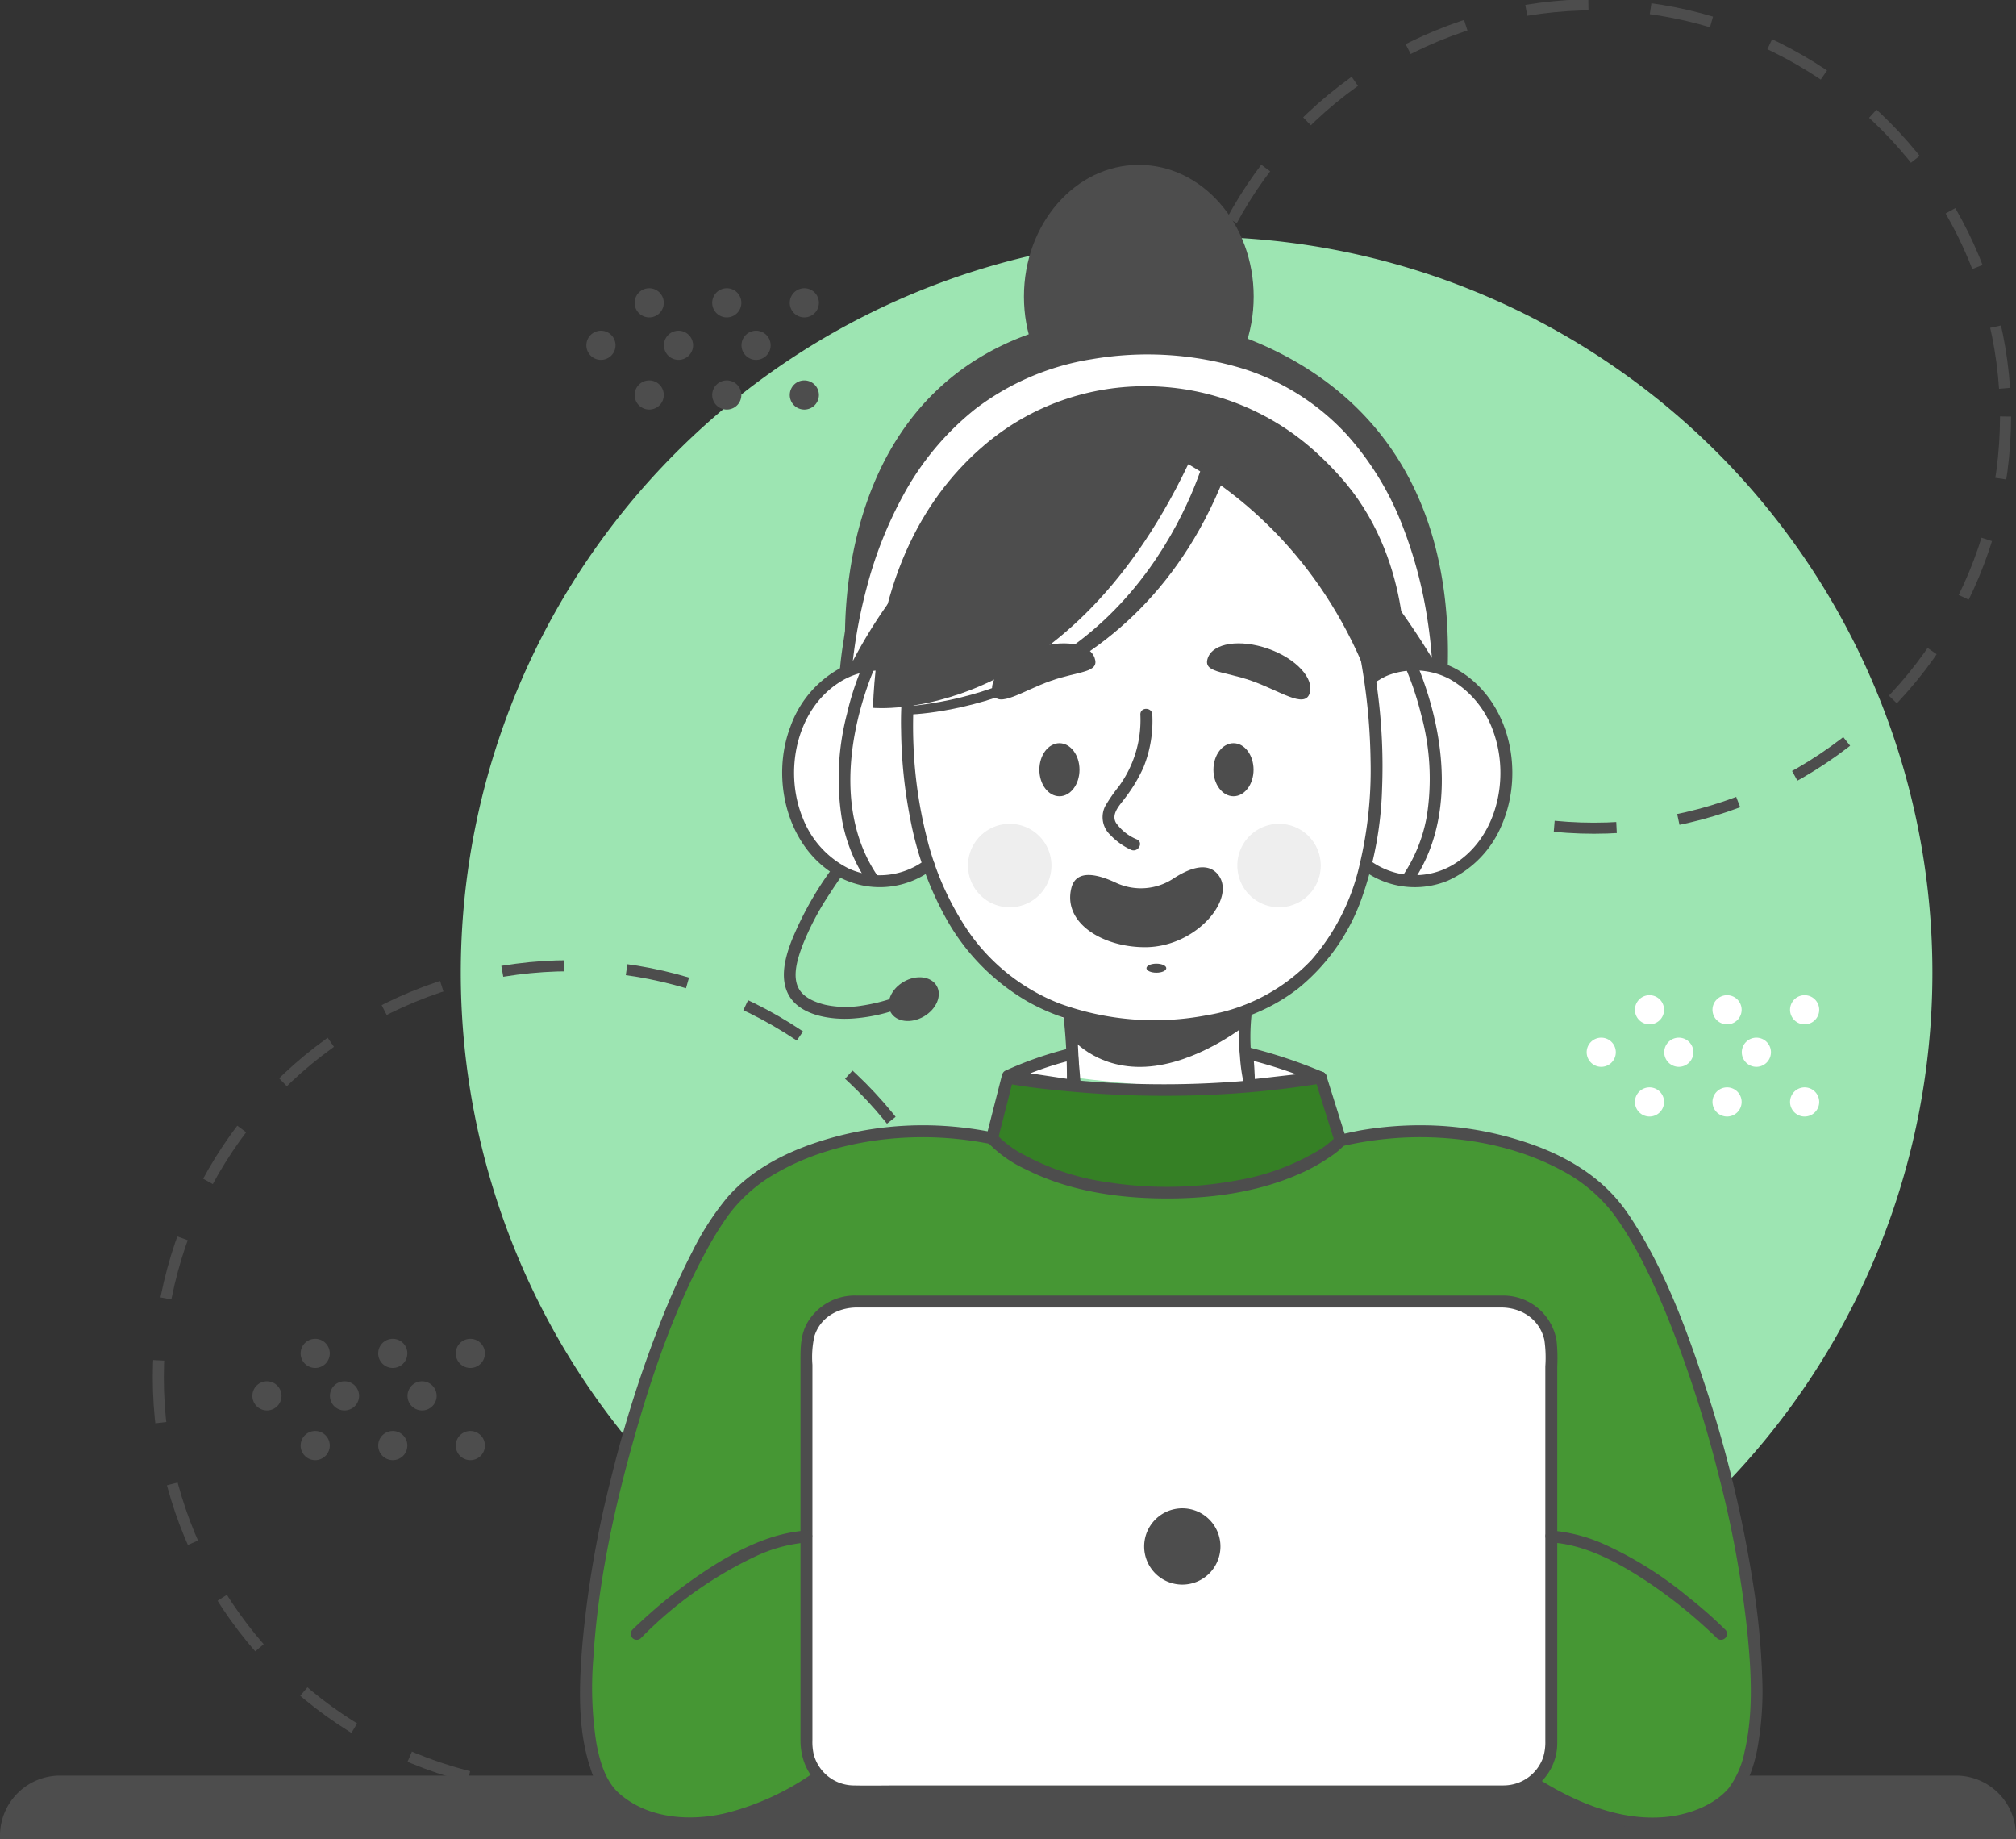 <svg id="Group_10231" data-name="Group 10231" xmlns="http://www.w3.org/2000/svg" xmlns:xlink="http://www.w3.org/1999/xlink" width="364.8" height="332.74" viewBox="0 0 364.8 332.74">
  <rect x="0" y="0" width="364.8" height="332.74" fill="#333333" stroke="none"/>
  <defs>
    <clipPath id="clip-path">
      <rect id="Rectangle_11796" data-name="Rectangle 11796" width="364.8" height="332.74" fill="none"/>
    </clipPath>
    <clipPath id="clip-path-3">
      <rect id="Rectangle_11793" data-name="Rectangle 11793" width="15.094" height="15.094" fill="none"/>
    </clipPath>
  </defs>
  <g id="Group_10230" data-name="Group 10230" clip-path="url(#clip-path)">
    <g id="Group_10229" data-name="Group 10229">
      <g id="Group_10228" data-name="Group 10228" clip-path="url(#clip-path)">
        <path id="Path_21719" data-name="Path 21719" d="M96.547,182.734A133.147,133.147,0,1,0,229.694,49.587,133.148,133.148,0,0,0,96.547,182.734" transform="translate(-13.167 -6.762)" fill="#9de5b2"/>
        <circle id="Ellipse_361" data-name="Ellipse 361" cx="74.485" cy="74.485" r="74.485" transform="translate(28.642 174.715)" fill="none" stroke="#4d4d4d" stroke-miterlimit="10" stroke-width="2" stroke-dasharray="11.29 11.29 11.29 11.29 11.29 11.29"/>
        <circle id="Ellipse_362" data-name="Ellipse 362" cx="74.485" cy="74.485" r="74.485" transform="translate(213.937 0.864)" fill="none" stroke="#4d4d4d" stroke-miterlimit="10" stroke-width="2" stroke-dasharray="11.29 11.29 11.29 11.29 11.29 11.29"/>
        <path id="Path_21720" data-name="Path 21720" d="M364.8,383.465H0v-.645a10.871,10.871,0,0,1,10.871-10.871H353.929A10.871,10.871,0,0,1,364.8,382.82Z" transform="translate(0 -50.725)" fill="#4d4d4d"/>
        <path id="Path_21721" data-name="Path 21721" d="M189.9,124.633s-9.148,53.992,29.951,71.976l.365,9.94s19.99,2.783,32.268,1.392l-1.231-13.487s25.078-6.6,23.61-46.6c-.231-6.291-.51-11.69-.817-16.321-1.437-21.685-16.611-40.3-37.784-45.2-17.907-4.145-37.924,1.029-46.362,38.3" transform="translate(-25.771 -11.611)" fill="#fff"/>
        <path id="Path_21722" data-name="Path 21722" d="M174.468,179.623a60.759,60.759,0,0,0-8.8,14.937c-1.146,2.95-2.178,6.672-.665,9.681,1.971,3.92,7.671,4.721,11.553,4.478a31.116,31.116,0,0,0,10.52-2.586c1.269-.561.171-2.422-1.089-1.864-.076.033-.261.107.065-.027-.15.061-.3.123-.452.183-.577.228-1.162.436-1.752.63a32.339,32.339,0,0,1-5.485,1.32,17.81,17.81,0,0,1-6.6-.142c-1.666-.4-3.714-1.182-4.681-2.7-1.474-2.308-.344-5.694.517-8.008a49.862,49.862,0,0,1,4.91-9.35q1.216-1.9,2.534-3.732.394-.548.8-1.089c.089-.118.493-.644.155-.208.841-1.085-.676-2.624-1.527-1.527" transform="translate(-22.399 -24.445)" fill="#4d4d4d"/>
        <path id="Path_21723" data-name="Path 21723" d="M211.2,224.774a74.023,74.023,0,0,1,11.584-4s.567,5.8.446,5.792-12.029-1.793-12.029-1.793" transform="translate(-28.803 -30.108)" fill="#fff"/>
        <path id="Path_21724" data-name="Path 21724" d="M211.578,225.537c.09-.041.181-.079.271-.119l.34-.147.2-.084.057-.024q1.354-.565,2.726-1.087a59.479,59.479,0,0,1,7.735-2.429l-1.366-1.042q.136,1.39.258,2.782c.057.649.113,1.3.158,1.95.016.225.032.452.041.678,0,.077,0,.161.006.237.029.218,0-.088.026-.143l.5-.645-.005,0,.545-.148c.584.065.047,0-.1-.017l-.9-.132-2.9-.433-6.387-.954-1.46-.219a1.114,1.114,0,0,0-1.327.754,1.088,1.088,0,0,0,.754,1.328l7.674,1.147q1.973.3,3.948.587c.694.1,1.485.187,1.74-.7a4.615,4.615,0,0,0-.01-1.541c-.111-1.514-.255-3.025-.4-4.537a1.1,1.1,0,0,0-1.367-1.041,65.123,65.123,0,0,0-11.841,4.108,1.088,1.088,0,0,0-.387,1.478,1.106,1.106,0,0,0,1.477.387" transform="translate(-28.633 -29.939)" fill="#4d4d4d"/>
        <path id="Path_21725" data-name="Path 21725" d="M274.627,225.024A112.511,112.511,0,0,0,261.3,220.6s.644,6,0,5.941c-.121-.011,13.326-1.52,13.326-1.52" transform="translate(-35.635 -30.085)" fill="#fff"/>
        <path id="Path_21726" data-name="Path 21726" d="M274.742,223.815a90.359,90.359,0,0,0-13.327-4.421c-.617-.142-1.445.307-1.366,1.041q.139,1.3.219,2.6c.04.634.072,1.27.068,1.905,0,.27-.011.54-.035.808-.02.222.066-.21-.02.075-.009.035-.02.071-.032.105a.9.9,0,0,1,.881-.631l.545.148h0q-.128.987-.257,1.973c.164-.047-.279.025-.173.022s.209-.026.311-.039q.495-.06.99-.116,1.6-.185,3.2-.366,3.531-.4,7.062-.8l1.651-.186a1.111,1.111,0,0,0,1.08-1.08,1.087,1.087,0,0,0-1.08-1.08q-5.848.657-11.693,1.324a12.535,12.535,0,0,0-1.921.234,1.093,1.093,0,0,0-.258,1.973c.833.527,1.637-.265,1.806-1.041a9.131,9.131,0,0,0,.087-2.251c-.044-1.2-.142-2.391-.269-3.581l-1.366,1.041a90.353,90.353,0,0,1,13.326,4.422,1.087,1.087,0,0,0,1.328-.754,1.106,1.106,0,0,0-.754-1.328" transform="translate(-35.464 -29.916)" fill="#4d4d4d"/>
        <path id="Path_21727" data-name="Path 21727" d="M309.649,251.379c-5.753-7.856-15.708-11.611-24.891-13.368a62.171,62.171,0,0,0-29.933,1.845,96.242,96.242,0,0,1-26.106,4.409,96.242,96.242,0,0,1-26.106-4.409,62.171,62.171,0,0,0-29.933-1.845c-9.183,1.757-19.138,5.512-24.891,13.368-16.317,22.279-34.273,94.985-19.34,106.491,15.969,12.3,38.188-5.418,38.188-5.418l61,2.159v.076l1.08-.038,1.08.038v-.076l61-2.159s22.218,17.722,38.188,5.418c14.933-11.506-3.023-84.212-19.34-106.491" transform="translate(-16.755 -32.317)" fill="#469734"/>
        <path id="Path_21728" data-name="Path 21728" d="M310.4,250.663c-3.847-5.181-9.3-8.662-15.257-10.978a60.108,60.108,0,0,0-20.6-3.955,64.014,64.014,0,0,0-11.925.94,101.409,101.409,0,0,0-10.547,2.649A92.935,92.935,0,0,1,230,242.977c-7.6.266-15.346-1.118-22.674-3.026-3.377-.878-6.681-2-10.095-2.743a65.165,65.165,0,0,0-11.681-1.455,61.382,61.382,0,0,0-21.308,3.1c-6.007,2-11.863,5.108-16.075,9.937a50.388,50.388,0,0,0-6.349,9.852,131.419,131.419,0,0,0-5.44,11.974,220.026,220.026,0,0,0-9.285,29.172,189.1,189.1,0,0,0-5.114,29.6c-.613,7.343-.967,15.395,1.385,22.495a13.791,13.791,0,0,0,3.966,6.442,22.262,22.262,0,0,0,14.816,4.787c8.468-.256,16.78-4.131,23.6-8.972.5-.354.993-.717,1.472-1.1l-.763.317,20.65.731,32.869,1.163,7.485.265-1.08-1.08v.076a1.092,1.092,0,0,0,1.08,1.08c.725-.026,1.434-.026,2.158,0a1.092,1.092,0,0,0,1.08-1.08v-.076l-1.08,1.08,20.65-.731,32.87-1.163,7.484-.264-.763-.317a49.447,49.447,0,0,0,7.385,4.754,41.661,41.661,0,0,0,16.64,5.264c5.717.4,12.352-1.133,16.513-5.329,2.314-2.333,3.44-5.666,4.1-8.812a58.1,58.1,0,0,0,.944-13.5,135.859,135.859,0,0,0-1.646-16.793,225.22,225.22,0,0,0-8.867-36.393c-3.311-10.016-7.152-20.241-12.876-29.161q-.789-1.229-1.649-2.411c-.811-1.111-2.685-.035-1.865,1.09,4.413,6.051,7.545,13.065,10.3,19.992a220.238,220.238,0,0,1,8.738,27.32,194.3,194.3,0,0,1,5.133,27.872c.74,7.248,1.223,14.951-.45,22.111a16.284,16.284,0,0,1-2.853,6.57c-2.621,3.141-7.243,4.8-11.2,5.221-8.544.9-17.115-2.849-24.124-7.43q-1.273-.832-2.5-1.738c-.086-.064-.462-.322-.095-.07-.036-.024-.067-.06-.105-.082a1.753,1.753,0,0,0-.865-.314c-1.229-.071-2.516.089-3.745.132l-18.876.668-23.165.82-14.411.51-.707.025a1.1,1.1,0,0,0-1.08,1.08v.076l1.08-1.08c-.725-.026-1.434-.026-2.158,0l1.08,1.08v-.076a1.1,1.1,0,0,0-1.08-1.08l-18.724-.663-31.8-1.125-9.368-.332a2.854,2.854,0,0,0-1.879.282c-.247.151.185-.139-.013.01-.181.136-.363.272-.546.406-.636.465-1.286.912-1.943,1.346A48.024,48.024,0,0,1,147.77,360.2c-6.434,1.49-14,.961-19.162-3.611-2.514-2.225-3.541-5.905-4.135-9.209a64.641,64.641,0,0,1-.531-15.256c.8-13.188,3.582-26.295,7.141-38.992,3.358-11.978,7.437-24.043,13.447-34.979a60.075,60.075,0,0,1,3.678-5.943,27.906,27.906,0,0,1,9.08-7.972c8-4.54,17.731-6.439,26.854-6.355a62.741,62.741,0,0,1,15.664,2.171c4.323,1.16,8.562,2.487,12.961,3.361a85.038,85.038,0,0,0,15.35,1.752,77.623,77.623,0,0,0,15.455-1.61c4.385-.838,8.624-2.084,12.914-3.29a63.032,63.032,0,0,1,15.639-2.372c9.134-.2,18.842,1.58,26.945,5.948a28.433,28.433,0,0,1,9.464,7.911c.82,1.1,2.694.028,1.865-1.09" transform="translate(-16.573 -32.147)" fill="#4d4d4d"/>
        <path id="Path_21729" data-name="Path 21729" d="M214.545,58.364c0,13.16,9.306,23.827,20.785,23.827s20.786-10.667,20.786-23.827-9.306-23.828-20.786-23.828S214.545,45.2,214.545,58.364" transform="translate(-29.259 -4.71)" fill="#4d4d4d"/>
        <path id="Path_21730" data-name="Path 21730" d="M177.271,129.77S172.317,84.181,209.2,69.917a55.863,55.863,0,0,1,38.963-.259c16.847,6.047,39.284,21.5,37.933,60.847l-3.445-1.3s-2.333-49.561-51.049-50.3-51.279,48.619-51.279,48.619Z" transform="translate(-24.145 -9.039)" fill="#4d4d4d"/>
        <path id="Path_21731" data-name="Path 21731" d="M193.16,136.884H179.125L189.406,122.6Z" transform="translate(-24.428 -16.72)" fill="#4d4d4d"/>
        <path id="Path_21732" data-name="Path 21732" d="M290.621,138.069l1.306-10.934,6.211,10.368Z" transform="translate(-39.634 -17.338)" fill="#4d4d4d"/>
        <path id="Path_21733" data-name="Path 21733" d="M176.967,135.124s.795-62.037,54.754-62.037c51.482,0,52.634,54.641,52.805,60.266,0,0-23.735-43.293-49.734-43.293-39.006,0-57.826,45.063-57.826,45.063" transform="translate(-24.134 -9.967)" fill="#fff"/>
        <path id="Path_21734" data-name="Path 21734" d="M177.868,134.952c.025-1.853.206-3.713.409-5.553a91.6,91.6,0,0,1,2.546-13.409,73.179,73.179,0,0,1,6.722-16.856A50.875,50.875,0,0,1,200.429,83.8a46.709,46.709,0,0,1,21.088-9.021,59.233,59.233,0,0,1,27.518,1.763,43.183,43.183,0,0,1,18.612,11.867,53.315,53.315,0,0,1,10.137,16.619,79.141,79.141,0,0,1,4.4,16.375,87.723,87.723,0,0,1,1.05,10.583c.015.4.027.8.039,1.193l2.011-.545a133.023,133.023,0,0,0-11.567-17.271c-7.385-9.533-16.348-19.2-27.643-24.024-11.624-4.962-25.3-2.01-36.061,3.85-9.966,5.426-18.142,13.713-24.7,22.883a89.573,89.573,0,0,0-9.349,16.086q-.11.251-.215.505c-.535,1.28,1.553,1.839,2.081.573-.213.51-.036.086.022-.046.114-.254.227-.508.344-.76.438-.95.9-1.889,1.377-2.82a99.394,99.394,0,0,1,5.489-9.372c5.847-8.857,13.157-17,22.091-22.826A52.107,52.107,0,0,1,223.8,92.192c5.862-1.359,12.165-1.863,18-.122a44.052,44.052,0,0,1,15.167,8.673,96.171,96.171,0,0,1,12.812,13.127A151.913,151.913,0,0,1,283.231,133.4c.064.109.124.219.184.33a1.088,1.088,0,0,0,2.012-.545c-.09-2.966-.3-5.923-.669-8.868a85.312,85.312,0,0,0-3.529-16.073A60.433,60.433,0,0,0,272.26,90.6a45.541,45.541,0,0,0-16.969-13.91c-8.412-3.927-17.855-5.231-27.075-4.777a52.515,52.515,0,0,0-24.285,6.9,49.525,49.525,0,0,0-15.345,14.568,68.376,68.376,0,0,0-8.472,17.444,89.884,89.884,0,0,0-3.57,15.278,65.843,65.843,0,0,0-.824,8.46c0,.129-.009.257-.01.387a1.08,1.08,0,0,0,2.159,0" transform="translate(-23.956 -9.796)" fill="#4d4d4d"/>
        <path id="Path_21735" data-name="Path 21735" d="M259.8,211.555a38.279,38.279,0,0,0-.037,8.194,32.861,32.861,0,0,0,4.961,15.431c.768,1.15,2.638.071,1.865-1.09-4.25-6.368-5.6-14.991-4.629-22.535.176-1.374-1.985-1.361-2.159,0" transform="translate(-35.398 -28.711)" fill="#4d4d4d"/>
        <path id="Path_21736" data-name="Path 21736" d="M222.762,212.084a100.243,100.243,0,0,1,0,23.276c-.166,1.377,1.994,1.365,2.159,0a100.242,100.242,0,0,0,0-23.276c-.157-1.364-2.318-1.38-2.159,0" transform="translate(-30.378 -28.783)" fill="#4d4d4d"/>
        <path id="Path_21737" data-name="Path 21737" d="M254.246,160.485c0,2.65,1.625,4.8,3.631,4.8s3.631-2.148,3.631-4.8-1.625-4.8-3.631-4.8-3.631,2.148-3.631,4.8" transform="translate(-34.673 -21.232)" fill="#4d4d4d"/>
        <path id="Path_21738" data-name="Path 21738" d="M217.775,160.485c0,2.65,1.625,4.8,3.631,4.8s3.631-2.148,3.631-4.8-1.625-4.8-3.631-4.8-3.631,2.148-3.631,4.8" transform="translate(-29.699 -21.232)" fill="#4d4d4d"/>
        <path id="Path_21739" data-name="Path 21739" d="M188.923,205.532c-2.295,1.325-3.342,3.807-2.34,5.544s3.676,2.07,5.97.745,3.342-3.807,2.34-5.544-3.676-2.07-5.97-.745" transform="translate(-25.394 -27.919)" fill="#4d4d4d"/>
        <path id="Path_21740" data-name="Path 21740" d="M253.049,137.409c-.953,2.707,2.834,2.35,7.914,4.138s9.53,5.045,10.484,2.338-2.393-6.353-7.473-8.141S254,134.7,253.049,137.409" transform="translate(-34.49 -18.38)" fill="#4d4d4d"/>
        <path id="Path_21741" data-name="Path 21741" d="M226.421,137.409c.953,2.707-2.834,2.35-7.913,4.138s-9.531,5.045-10.484,2.338,2.393-6.353,7.473-8.141,9.971-1.042,10.925,1.665" transform="translate(-28.347 -18.38)" fill="#4d4d4d"/>
        <path id="Path_21742" data-name="Path 21742" d="M237.243,172.118a8.547,8.547,0,0,1-3.8-3.008c-.924-1.6.673-3.182,1.585-4.416a27.488,27.488,0,0,0,3.416-5.684,22.4,22.4,0,0,0,1.57-9.474c-.048-1.385-2.207-1.392-2.159,0a20.384,20.384,0,0,1-3.915,13.009,28.8,28.8,0,0,0-2.463,3.575,4.428,4.428,0,0,0,.972,5.22,12.04,12.04,0,0,0,3.7,2.643c1.251.586,2.348-1.275,1.091-1.865" transform="translate(-31.503 -20.251)" fill="#4d4d4d"/>
        <path id="Path_21743" data-name="Path 21743" d="M286.167,175.4a14.7,14.7,0,0,0,8.868,3.036c9.167,0,16.6-8.8,16.6-19.65s-7.431-19.65-16.6-19.65a14.58,14.58,0,0,0-8.142,2.523" transform="translate(-39.026 -18.975)" fill="#fff"/>
        <path id="Path_21744" data-name="Path 21744" d="M285.462,176.174a15.7,15.7,0,0,0,15.373,1.968,19.037,19.037,0,0,0,9.853-10.259c3.988-9.388,1.489-21.87-7.458-27.529a15.72,15.72,0,0,0-17.043.215c-1.16.756-.079,2.625,1.09,1.864a13.538,13.538,0,0,1,13.812-.825A17.491,17.491,0,0,1,309.1,151.2c3.05,8.445.633,19.5-7.539,24.193a13.631,13.631,0,0,1-15.01-1.079c-1.122-.822-2.2,1.051-1.09,1.865" transform="translate(-38.867 -18.813)" fill="#4d4d4d"/>
        <path id="Path_21745" data-name="Path 21745" d="M190.593,175.4a14.7,14.7,0,0,1-8.868,3.036c-9.167,0-16.6-8.8-16.6-19.65s7.431-19.65,16.6-19.65a14.58,14.58,0,0,1,8.142,2.523" transform="translate(-22.52 -18.975)" fill="#fff"/>
        <path id="Path_21746" data-name="Path 21746" d="M189.879,174.308a13.641,13.641,0,0,1-13.815,1.7,17.147,17.147,0,0,1-8.41-9.1c-3.459-8.31-1.366-19.529,6.521-24.613a13.585,13.585,0,0,1,14.978.143c1.168.761,2.251-1.108,1.09-1.865a15.715,15.715,0,0,0-15.39-1.125,19.44,19.44,0,0,0-9.447,10.755c-3.638,9.444-.7,21.949,8.49,27.12a15.737,15.737,0,0,0,17.072-1.144c1.109-.814.033-2.688-1.09-1.865" transform="translate(-22.351 -18.812)" fill="#4d4d4d"/>
        <path id="Path_21747" data-name="Path 21747" d="M188.993,143.658a61.516,61.516,0,0,0-.187,6.616,87.87,87.87,0,0,0,1.614,15.754,60.218,60.218,0,0,0,6.614,18.407,39.522,39.522,0,0,0,14.814,14.952c7.845,4.379,17.025,5.734,25.909,5.279,8.195-.419,16.366-2.636,22.912-7.742a36.821,36.821,0,0,0,11.554-16.492,64.694,64.694,0,0,0,3.615-19.669,103.421,103.421,0,0,0-.769-17.237c-.4-3.188-.889-6.378-1.6-9.514-.033-.145-.066-.29-.1-.434-.329-1.349-2.411-.778-2.081.574.5,2.069.862,4.183,1.188,6.285a109,109,0,0,1,1.279,15.194,73.919,73.919,0,0,1-1.985,18.938,39.559,39.559,0,0,1-8.673,17.173,33.516,33.516,0,0,1-18.967,10.038,50.155,50.155,0,0,1-26.658-2.124,36,36,0,0,1-16.319-12.786,52.434,52.434,0,0,1-7.771-17.515,80.651,80.651,0,0,1-2.331-16.221c-.137-3.023-.087-6.031.067-9.05.008-.143.021-.286.035-.428.13-1.383-2.029-1.374-2.159,0" transform="translate(-25.747 -18.112)" fill="#4d4d4d"/>
        <path id="Path_21748" data-name="Path 21748" d="M267.362,97.165q-1.986-2.2-4.006-4.056c-16.8-15.537-42.745-16.421-60.2-1.624-10.241,8.68-19.356,23.233-20.251,47.606,0,0,34.273,3.444,56.959-43.885,0,0,.048-.068.129-.187,10.294,6.034,24.775,17.956,32.994,39.917l6.087-3.6s1.52-19.523-11.71-34.166" transform="translate(-24.944 -11.033)" fill="#4d4d4d"/>
        <path id="Path_21749" data-name="Path 21749" d="M295.187,361.267H177.545a8.568,8.568,0,0,1-8.569-8.568V281.215a8.568,8.568,0,0,1,8.569-8.568H295.187a8.568,8.568,0,0,1,8.568,8.568V352.7a8.568,8.568,0,0,1-8.568,8.568" transform="translate(-23.044 -37.183)" fill="#fff"/>
        <path id="Path_21750" data-name="Path 21750" d="M295.016,360.017H186.049c-2.939,0-5.886.065-8.825,0a7.553,7.553,0,0,1-7.095-5.589,9.823,9.823,0,0,1-.244-2.553V283.918a17.29,17.29,0,0,1,.363-5.186c1.1-3.454,4.314-5.177,7.754-5.177H294.474c3.7,0,7,2.113,7.856,5.872a22.235,22.235,0,0,1,.174,4.772V352a9.2,9.2,0,0,1-.363,2.836,7.569,7.569,0,0,1-7.126,5.177,1.08,1.08,0,0,0,0,2.159,9.793,9.793,0,0,0,9.648-9.879c.008-1.816,0-3.632,0-5.449V284.295a32.186,32.186,0,0,0-.12-4.725,9.772,9.772,0,0,0-9.767-8.173c-1.269-.005-2.536,0-3.8,0H177.95a9.964,9.964,0,0,0-9,4.942c-1.226,2.2-1.225,4.487-1.225,6.89v68.621c0,4.254,2.118,8.109,6.223,9.7a13.552,13.552,0,0,0,5.059.631H295.016a1.08,1.08,0,0,0,0-2.159" transform="translate(-22.874 -37.012)" fill="#4d4d4d"/>
        <path id="Path_21751" data-name="Path 21751" d="M207.862,236.707l2.8-10.985a180.813,180.813,0,0,0,56.673,0l3.577,11.388s-8.393,9.407-31.527,9.407-31.527-9.81-31.527-9.81" transform="translate(-28.347 -30.783)" fill="#358025"/>
        <path id="Path_21752" data-name="Path 21752" d="M208.732,236.826q1.4-5.493,2.8-10.985l-1.328.754c3.625.685,7.321,1.085,10.991,1.432a188.314,188.314,0,0,0,27.139.6,170.608,170.608,0,0,0,19.116-2.034l-1.328-.754q1.789,5.693,3.577,11.388l.277-1.051a15.756,15.756,0,0,1-4.005,3.019,42.67,42.67,0,0,1-13.931,4.962,69.533,69.533,0,0,1-23.481.335,44.5,44.5,0,0,1-14.986-4.9,18.222,18.222,0,0,1-5.123-3.815c-.908-1.055-2.429.478-1.527,1.527a22.626,22.626,0,0,0,6.969,4.905c7.195,3.631,15.381,5,23.375,5.2,8.6.211,17.5-.789,25.479-4.181a32.762,32.762,0,0,0,6.12-3.332,13.717,13.717,0,0,0,2.552-2.1,1.472,1.472,0,0,0,.219-1.6l-1.166-3.711q-1.133-3.61-2.268-7.22a1.114,1.114,0,0,0-1.328-.754,175.632,175.632,0,0,1-52.553.56c-1.184-.167-2.37-.338-3.545-.56a1.1,1.1,0,0,0-1.328.754q-1.4,5.493-2.8,10.984a1.081,1.081,0,0,0,2.082.574" transform="translate(-28.177 -30.615)" fill="#4d4d4d"/>
        <path id="Path_21753" data-name="Path 21753" d="M255.82,214.5s-8.679,6.945-17.981,7.435-13.827-5.631-13.827-5.631l.984-3.751s10.414,5.182,29.744-.307Z" transform="translate(-30.55 -28.945)" fill="#4d4d4d"/>
        <path id="Path_21754" data-name="Path 21754" d="M239.735,322.864a6.9,6.9,0,1,0,6.9-6.9,6.9,6.9,0,0,0-6.9,6.9" transform="translate(-32.694 -43.091)" fill="#4d4d4d"/>
        <path id="Path_21755" data-name="Path 21755" d="M294.577,140.166l.062.14a3.008,3.008,0,0,1,.123.291q.337.828.645,1.666a58.545,58.545,0,0,1,1.821,5.972,43.925,43.925,0,0,1,1.024,18.213,27.947,27.947,0,0,1-4.39,10.9c-.786,1.15,1.085,2.232,1.865,1.09,7.224-10.578,6.04-24.648,1.96-36.2-.377-1.068-.777-2.136-1.246-3.168-.574-1.263-2.435-.167-1.865,1.09" transform="translate(-40.05 -18.89)" fill="#4d4d4d"/>
        <path id="Path_21756" data-name="Path 21756" d="M180.186,139.077A50.114,50.114,0,0,0,177.234,148a46.207,46.207,0,0,0-.915,19.172,29.445,29.445,0,0,0,4.581,11.27c.779,1.14,2.65.061,1.865-1.09-6.9-10.109-5.645-23.439-1.77-34.461q.38-1.078.806-2.137a5.833,5.833,0,0,1,.25-.588c.57-1.256-1.289-2.354-1.865-1.09" transform="translate(-23.961 -18.89)" fill="#4d4d4d"/>
        <path id="Path_21757" data-name="Path 21757" d="M244.329,94.164s-10.069,42.369-54.281,46.477v1.486s41.784-.316,58.193-45.035Z" transform="translate(-25.918 -12.842)" fill="#4d4d4d"/>
        <path id="Path_21758" data-name="Path 21758" d="M242.883,183.733a10.667,10.667,0,0,1-10.395.738c-3.381-1.584-7.218-2.478-8.058,1.02-1.52,6.324,5.765,10.669,13.385,10.649,9.5-.025,16.856-9.246,12.961-13.375-1.959-2.077-5.177-.807-7.894.968" transform="translate(-30.579 -24.778)" fill="#4d4d4d"/>
        <path id="Path_21759" data-name="Path 21759" d="M240.215,202.686c0,.451.8.816,1.793.816s1.794-.365,1.794-.816-.8-.816-1.794-.816-1.793.366-1.793.816" transform="translate(-32.76 -27.53)" fill="#4d4d4d"/>
        <g id="Group_10224" data-name="Group 10224" transform="translate(175.166 149.043)" opacity="0.1">
          <g id="Group_10223" data-name="Group 10223">
            <g id="Group_10222" data-name="Group 10222" clip-path="url(#clip-path-3)">
              <path id="Path_21760" data-name="Path 21760" d="M202.827,180.126a7.547,7.547,0,1,0,7.546-7.547,7.546,7.546,0,0,0-7.546,7.547" transform="translate(-202.827 -172.579)" fill="#4d4d4d"/>
            </g>
          </g>
        </g>
        <g id="Group_10227" data-name="Group 10227" transform="translate(223.898 149.043)" opacity="0.1">
          <g id="Group_10226" data-name="Group 10226">
            <g id="Group_10225" data-name="Group 10225" clip-path="url(#clip-path-3)">
              <path id="Path_21761" data-name="Path 21761" d="M259.254,180.126a7.547,7.547,0,1,0,7.546-7.547,7.546,7.546,0,0,0-7.546,7.547" transform="translate(-259.254 -172.579)" fill="#4d4d4d"/>
            </g>
          </g>
        </g>
        <path id="Path_21762" data-name="Path 21762" d="M133.991,340.089a71.842,71.842,0,0,1,20.641-14.749,27.126,27.126,0,0,1,9.321-2.561c1.379-.09,1.39-2.25,0-2.159-6.048.394-11.744,3.159-16.807,6.326a89.086,89.086,0,0,0-12.377,9.45c-.782.706-1.561,1.42-2.305,2.166a1.08,1.08,0,0,0,1.527,1.527" transform="translate(-18.022 -43.725)" fill="#4d4d4d"/>
        <path id="Path_21763" data-name="Path 21763" d="M356.363,338.562a79.884,79.884,0,0,0-6.693-5.9,67.107,67.107,0,0,0-15.163-9.534,29.238,29.238,0,0,0-9.634-2.513c-1.387-.09-1.382,2.069,0,2.159,5.79.377,11.263,3.2,16.077,6.258a86.535,86.535,0,0,1,11.7,8.993c.742.672,1.481,1.351,2.188,2.06a1.08,1.08,0,0,0,1.527-1.527" transform="translate(-44.163 -43.724)" fill="#4d4d4d"/>
        <path id="Path_21764" data-name="Path 21764" d="M68.266,283.093a2.637,2.637,0,1,1-2.637-2.637,2.637,2.637,0,0,1,2.637,2.637" transform="translate(-8.591 -38.248)" fill="#4d4d4d"/>
        <path id="Path_21765" data-name="Path 21765" d="M84.518,283.093a2.637,2.637,0,1,1-2.637-2.637,2.637,2.637,0,0,1,2.637,2.637" transform="translate(-10.807 -38.248)" fill="#4d4d4d"/>
        <path id="Path_21766" data-name="Path 21766" d="M100.77,283.093a2.637,2.637,0,1,1-2.637-2.637,2.637,2.637,0,0,1,2.637,2.637" transform="translate(-13.023 -38.248)" fill="#4d4d4d"/>
        <path id="Path_21767" data-name="Path 21767" d="M68.266,302.4a2.637,2.637,0,1,1-2.637-2.636,2.636,2.636,0,0,1,2.637,2.636" transform="translate(-8.591 -40.881)" fill="#4d4d4d"/>
        <path id="Path_21768" data-name="Path 21768" d="M84.518,302.4a2.637,2.637,0,1,1-2.637-2.636,2.636,2.636,0,0,1,2.637,2.636" transform="translate(-10.807 -40.881)" fill="#4d4d4d"/>
        <path id="Path_21769" data-name="Path 21769" d="M100.77,302.4a2.637,2.637,0,1,1-2.637-2.636,2.636,2.636,0,0,1,2.637,2.636" transform="translate(-13.023 -40.881)" fill="#4d4d4d"/>
        <path id="Path_21770" data-name="Path 21770" d="M58.154,291.99a2.637,2.637,0,1,1-2.637-2.636,2.637,2.637,0,0,1,2.637,2.636" transform="translate(-7.212 -39.461)" fill="#4d4d4d"/>
        <path id="Path_21771" data-name="Path 21771" d="M74.406,291.99a2.637,2.637,0,1,1-2.637-2.636,2.637,2.637,0,0,1,2.637,2.636" transform="translate(-9.428 -39.461)" fill="#4d4d4d"/>
        <path id="Path_21772" data-name="Path 21772" d="M90.658,291.99a2.637,2.637,0,1,1-2.637-2.636,2.637,2.637,0,0,1,2.637,2.636" transform="translate(-11.644 -39.461)" fill="#4d4d4d"/>
        <path id="Path_21773" data-name="Path 21773" d="M138.248,63.017a2.637,2.637,0,1,1-2.637-2.637,2.637,2.637,0,0,1,2.637,2.637" transform="translate(-18.134 -8.234)" fill="#4d4d4d"/>
        <path id="Path_21774" data-name="Path 21774" d="M154.5,63.017a2.637,2.637,0,1,1-2.637-2.637,2.637,2.637,0,0,1,2.637,2.637" transform="translate(-20.351 -8.234)" fill="#4d4d4d"/>
        <path id="Path_21775" data-name="Path 21775" d="M170.752,63.017a2.637,2.637,0,1,1-2.637-2.637,2.637,2.637,0,0,1,2.637,2.637" transform="translate(-22.567 -8.234)" fill="#4d4d4d"/>
        <path id="Path_21776" data-name="Path 21776" d="M138.248,82.326a2.637,2.637,0,1,1-2.637-2.637,2.637,2.637,0,0,1,2.637,2.637" transform="translate(-18.134 -10.868)" fill="#4d4d4d"/>
        <path id="Path_21777" data-name="Path 21777" d="M154.5,82.326a2.637,2.637,0,1,1-2.637-2.637,2.637,2.637,0,0,1,2.637,2.637" transform="translate(-20.351 -10.868)" fill="#4d4d4d"/>
        <path id="Path_21778" data-name="Path 21778" d="M170.752,82.326a2.637,2.637,0,1,1-2.637-2.637,2.637,2.637,0,0,1,2.637,2.637" transform="translate(-22.567 -10.868)" fill="#4d4d4d"/>
        <path id="Path_21779" data-name="Path 21779" d="M128.135,71.914a2.637,2.637,0,1,1-2.637-2.637,2.637,2.637,0,0,1,2.637,2.637" transform="translate(-16.755 -9.448)" fill="#4d4d4d"/>
        <path id="Path_21780" data-name="Path 21780" d="M144.387,71.914a2.637,2.637,0,1,1-2.637-2.637,2.637,2.637,0,0,1,2.637,2.637" transform="translate(-18.972 -9.448)" fill="#4d4d4d"/>
        <path id="Path_21781" data-name="Path 21781" d="M160.639,71.914A2.637,2.637,0,1,1,158,69.277a2.637,2.637,0,0,1,2.637,2.637" transform="translate(-21.188 -9.448)" fill="#4d4d4d"/>
        <path id="Path_21782" data-name="Path 21782" d="M347.835,211.112a2.637,2.637,0,1,1-2.637-2.637,2.637,2.637,0,0,1,2.637,2.637" transform="translate(-46.717 -28.431)" fill="#fff"/>
        <path id="Path_21783" data-name="Path 21783" d="M364.087,211.112a2.637,2.637,0,1,1-2.637-2.637,2.637,2.637,0,0,1,2.637,2.637" transform="translate(-48.934 -28.431)" fill="#fff"/>
        <path id="Path_21784" data-name="Path 21784" d="M380.339,211.112a2.637,2.637,0,1,1-2.637-2.637,2.637,2.637,0,0,1,2.637,2.637" transform="translate(-51.15 -28.431)" fill="#fff"/>
        <path id="Path_21785" data-name="Path 21785" d="M347.835,230.422a2.637,2.637,0,1,1-2.637-2.637,2.637,2.637,0,0,1,2.637,2.637" transform="translate(-46.717 -31.064)" fill="#fff"/>
        <path id="Path_21786" data-name="Path 21786" d="M364.087,230.422a2.637,2.637,0,1,1-2.637-2.637,2.637,2.637,0,0,1,2.637,2.637" transform="translate(-48.934 -31.064)" fill="#fff"/>
        <path id="Path_21787" data-name="Path 21787" d="M380.339,230.422a2.637,2.637,0,1,1-2.637-2.637,2.637,2.637,0,0,1,2.637,2.637" transform="translate(-51.15 -31.064)" fill="#fff"/>
        <path id="Path_21788" data-name="Path 21788" d="M337.723,220.01a2.637,2.637,0,1,1-2.637-2.637,2.637,2.637,0,0,1,2.637,2.637" transform="translate(-45.338 -29.644)" fill="#fff"/>
        <path id="Path_21789" data-name="Path 21789" d="M353.975,220.01a2.637,2.637,0,1,1-2.637-2.637,2.637,2.637,0,0,1,2.637,2.637" transform="translate(-47.554 -29.644)" fill="#fff"/>
        <path id="Path_21790" data-name="Path 21790" d="M370.227,220.01a2.637,2.637,0,1,1-2.637-2.637,2.637,2.637,0,0,1,2.637,2.637" transform="translate(-49.771 -29.644)" fill="#fff"/>
      </g>
    </g>
  </g>
</svg>

